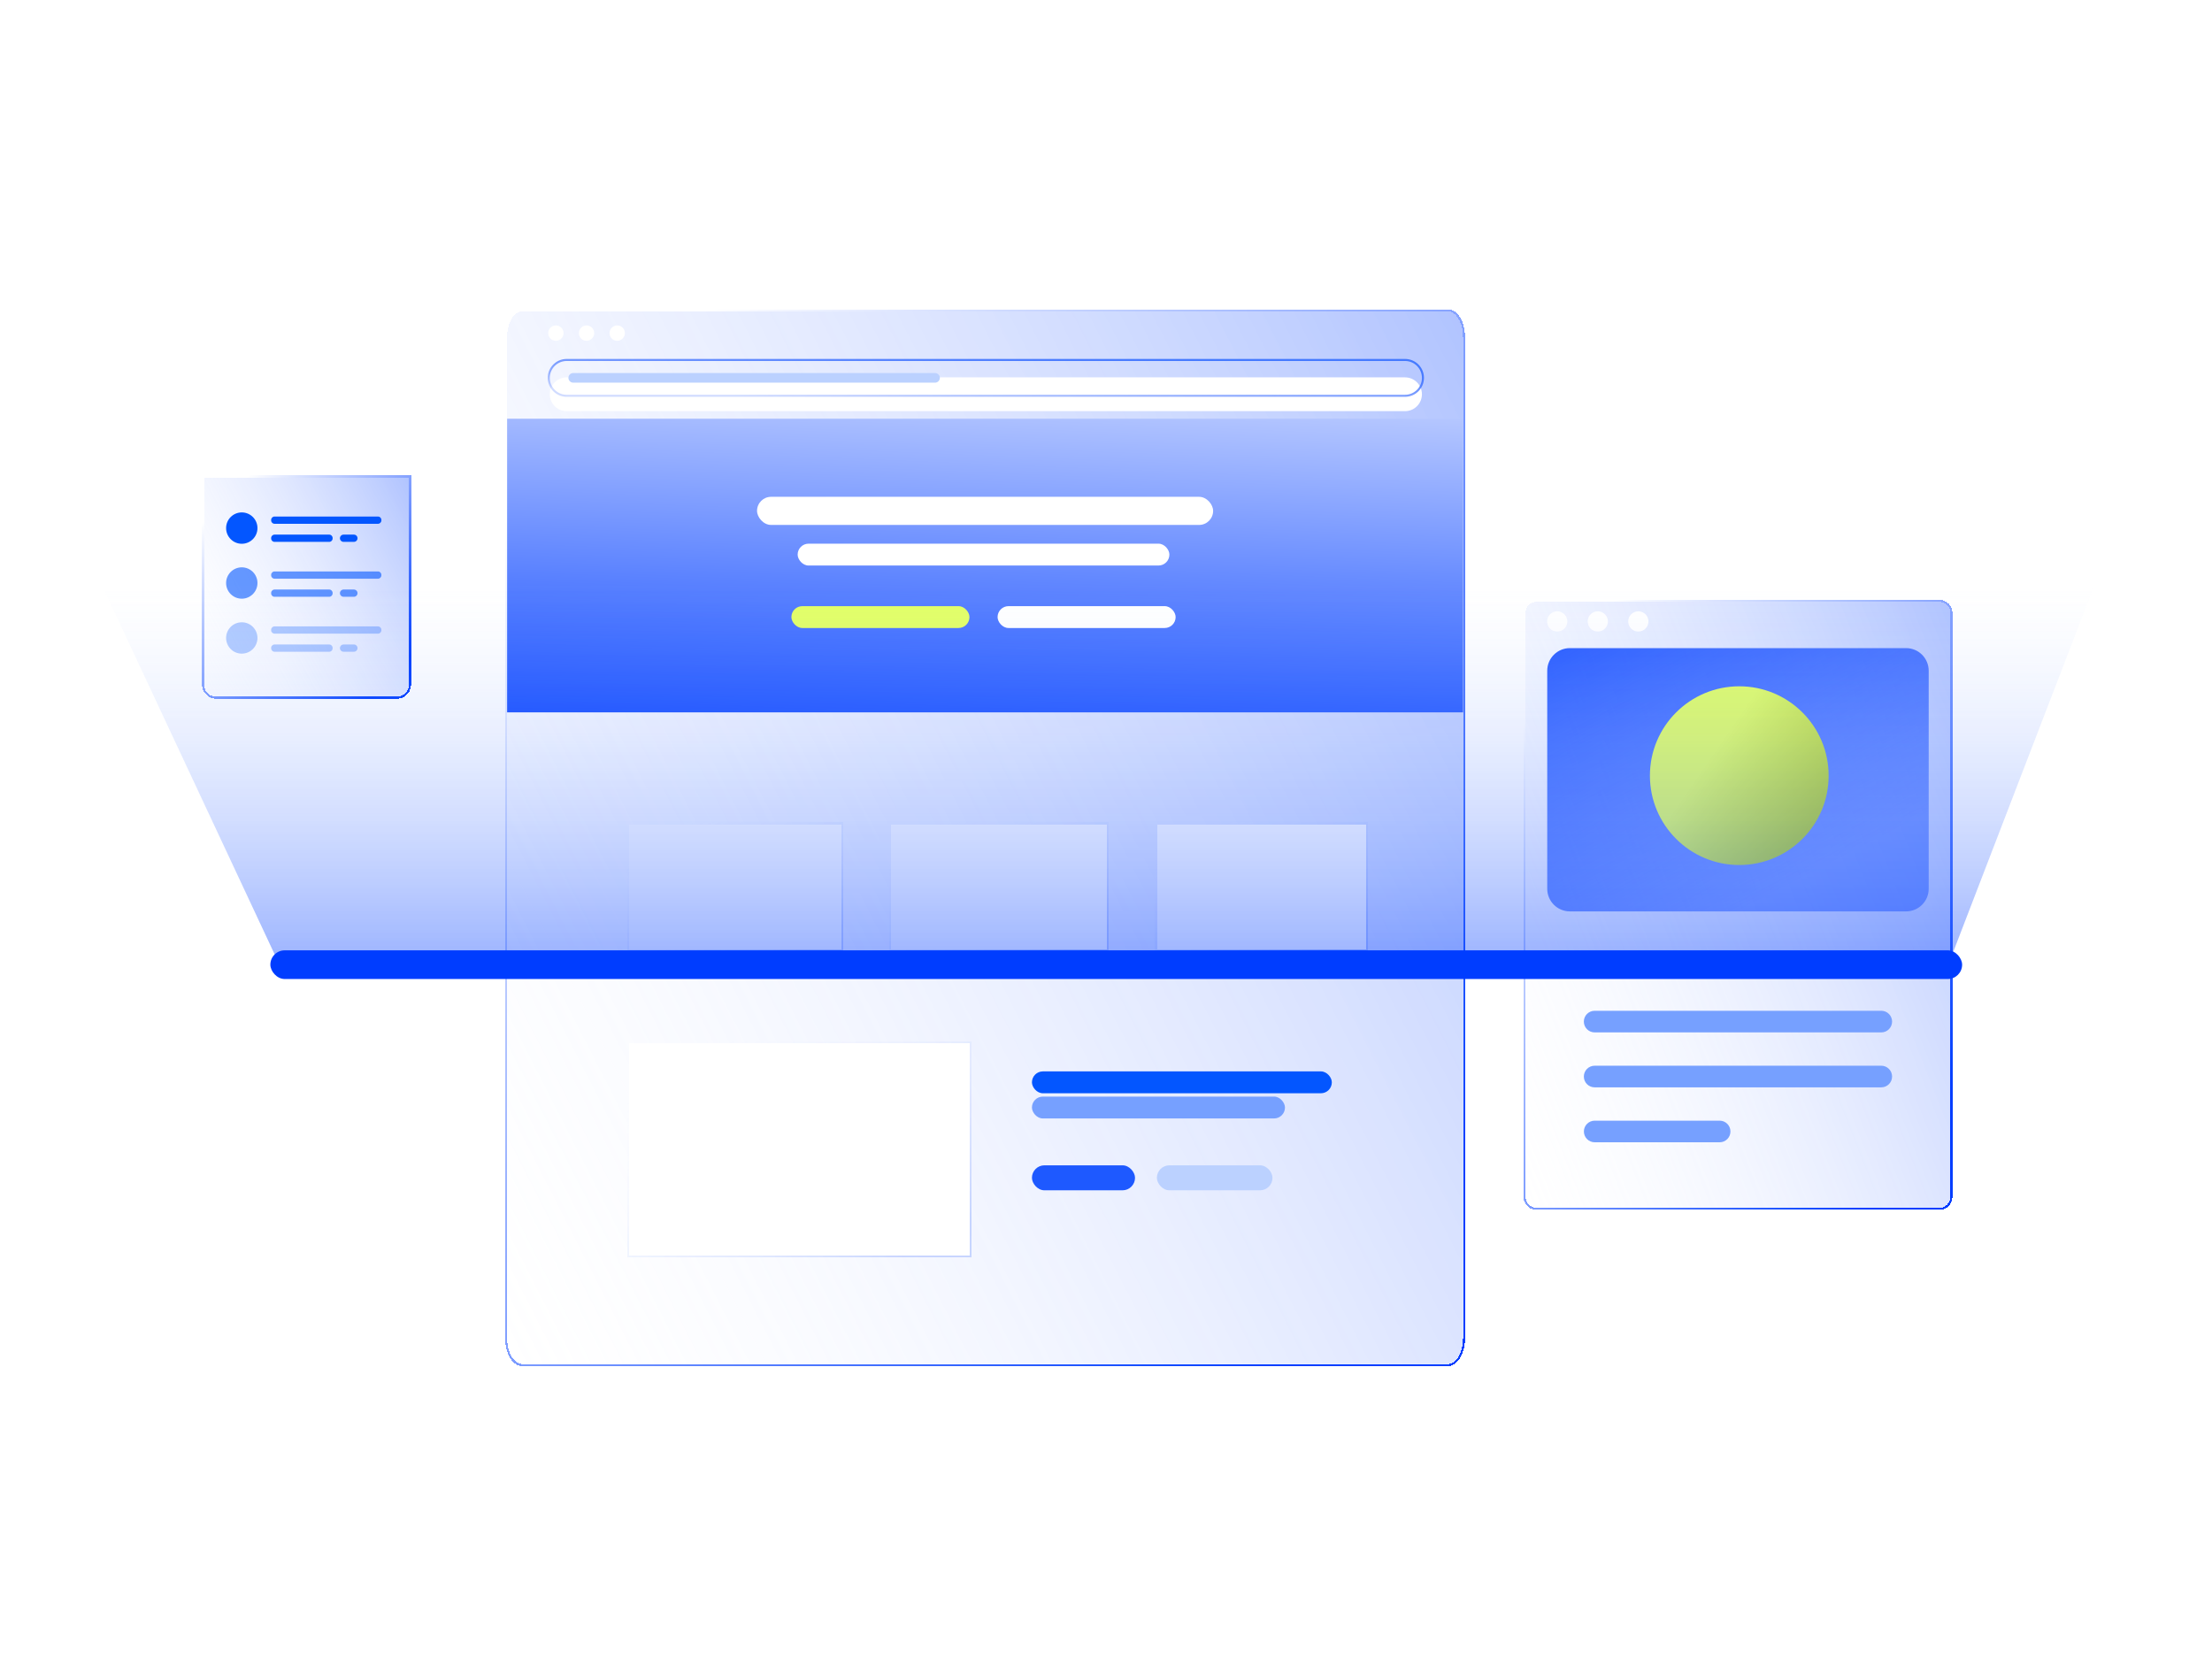 <svg width="540" height="405" viewBox="0 0 540 405" fill="none" xmlns="http://www.w3.org/2000/svg">
<g filter="url(#filter0_bd_902_11547)">
<path d="M353.445 74H127.517C125.465 74 123.801 76.844 123.801 80.353V324.647C123.801 328.156 125.465 331 127.517 331H353.445C355.497 331 357.16 328.156 357.16 324.647V80.353C357.16 76.844 355.497 74 353.445 74Z" fill="url(#paint0_linear_902_11547)" fill-opacity="0.5" shape-rendering="crispEdges"/>
<path d="M353.445 73.75H127.517C126.365 73.75 125.369 74.546 124.674 75.734C123.975 76.929 123.551 78.562 123.551 80.353V324.647C123.551 326.438 123.975 328.071 124.674 329.266C125.369 330.454 126.365 331.25 127.517 331.25H353.445C354.596 331.25 355.593 330.454 356.288 329.266C356.986 328.071 357.41 326.438 357.41 324.647V80.353C357.41 78.562 356.986 76.929 356.288 75.734C355.593 74.546 354.596 73.75 353.445 73.75Z" stroke="url(#paint1_linear_902_11547)" stroke-width="0.5" shape-rendering="crispEdges"/>
</g>
<g filter="url(#filter1_i_902_11547)">
<path d="M342.998 96.374C345.277 96.374 347.124 94.527 347.124 92.249C347.124 89.97 345.277 88.123 342.998 88.123L138.344 88.123C136.065 88.123 134.218 89.97 134.218 92.249C134.218 94.527 136.065 96.374 138.344 96.374L342.998 96.374Z" fill="white"/>
</g>
<path d="M342.998 96.624C345.415 96.624 347.374 94.665 347.374 92.249C347.374 89.832 345.415 87.873 342.998 87.873L138.344 87.873C135.927 87.873 133.968 89.832 133.968 92.249C133.968 94.665 135.927 96.624 138.344 96.624L342.998 96.624Z" stroke="url(#paint2_linear_902_11547)" stroke-width="0.5"/>
<path d="M137.582 81.321C137.582 82.358 136.743 83.197 135.706 83.197C134.668 83.197 133.83 82.358 133.83 81.321C133.83 80.284 134.668 79.445 135.706 79.445C136.743 79.445 137.582 80.284 137.582 81.321Z" fill="white"/>
<path d="M145.063 81.321C145.063 82.358 144.224 83.197 143.187 83.197C142.149 83.197 141.311 82.358 141.311 81.321C141.311 80.284 142.149 79.445 143.187 79.445C144.224 79.445 145.063 80.284 145.063 81.321Z" fill="white"/>
<path d="M152.551 81.321C152.551 82.358 151.712 83.197 150.675 83.197C149.638 83.197 148.799 82.358 148.799 81.321C148.799 80.284 149.638 79.445 150.675 79.445C151.712 79.445 152.551 80.284 152.551 81.321Z" fill="white"/>
<path d="M228.264 93.416H139.938C139.29 93.416 138.764 92.89 138.764 92.242C138.764 91.594 139.29 91.067 139.938 91.067H228.264C228.912 91.067 229.438 91.594 229.438 92.242C229.438 92.89 228.912 93.416 228.264 93.416Z" fill="#BBD1FF"/>
<g filter="url(#filter2_bd_902_11547)">
<path d="M473.428 144.923H375.128C373.628 144.923 372.413 146.139 372.413 147.639V290.154C372.413 291.654 373.628 292.869 375.128 292.869H473.428C474.928 292.869 476.143 291.654 476.143 290.154V147.639C476.143 146.139 474.928 144.923 473.428 144.923Z" fill="url(#paint3_linear_902_11547)" fill-opacity="0.5" shape-rendering="crispEdges"/>
<path d="M473.428 144.673H375.128C373.49 144.673 372.163 146.001 372.163 147.639V290.154C372.163 291.792 373.49 293.119 375.128 293.119H473.428C475.066 293.119 476.393 291.792 476.393 290.154V147.639C476.393 146.001 475.066 144.673 473.428 144.673Z" stroke="url(#paint4_linear_902_11547)" stroke-width="0.5" shape-rendering="crispEdges"/>
</g>
<g style="mix-blend-mode:hard-light">
<path d="M465.317 158.22H383.239C380.189 158.22 377.716 160.693 377.716 163.743V216.968C377.716 220.018 380.189 222.491 383.239 222.491H465.317C468.367 222.491 470.84 220.018 470.84 216.968V163.743C470.84 160.693 468.367 158.22 465.317 158.22Z" fill="url(#paint5_linear_902_11547)"/>
</g>
<path d="M424.596 211.169C436.644 211.169 446.411 201.403 446.411 189.355C446.411 177.307 436.644 167.54 424.596 167.54C412.548 167.54 402.782 177.307 402.782 189.355C402.782 201.403 412.548 211.169 424.596 211.169Z" fill="url(#paint6_linear_902_11547)"/>
<path d="M424.596 210.582C412.892 210.582 403.368 201.058 403.368 189.354C403.368 177.65 412.892 168.126 424.596 168.126C436.3 168.126 445.824 177.65 445.824 189.354C445.824 201.058 436.3 210.582 424.596 210.582Z" fill="url(#paint7_linear_902_11547)"/>
<path d="M419.802 278.857H389.305C387.839 278.857 386.666 277.671 386.666 276.218C386.666 274.752 387.852 273.579 389.305 273.579H419.802C421.269 273.579 422.441 274.764 422.441 276.218C422.441 277.684 421.256 278.857 419.802 278.857Z" fill="#76A0FF"/>
<path d="M459.263 252.031H389.293C387.827 252.031 386.654 250.846 386.654 249.392C386.654 247.926 387.84 246.753 389.293 246.753H459.263C460.729 246.753 461.902 247.939 461.902 249.392C461.902 250.858 460.716 252.031 459.263 252.031Z" fill="#76A0FF"/>
<path d="M459.263 265.445H389.293C387.827 265.445 386.654 264.259 386.654 262.806C386.654 261.339 387.84 260.167 389.293 260.167H459.263C460.729 260.167 461.902 261.352 461.902 262.806C461.902 264.272 460.716 265.445 459.263 265.445Z" fill="#76A0FF"/>
<path d="M380.151 154.179C381.517 154.179 382.625 153.071 382.625 151.705C382.625 150.339 381.517 149.232 380.151 149.232C378.785 149.232 377.678 150.339 377.678 151.705C377.678 153.071 378.785 154.179 380.151 154.179Z" fill="white"/>
<path d="M390.058 154.179C391.424 154.179 392.531 153.071 392.531 151.705C392.531 150.339 391.424 149.232 390.058 149.232C388.692 149.232 387.584 150.339 387.584 151.705C387.584 153.071 388.692 154.179 390.058 154.179Z" fill="white"/>
<path d="M399.952 154.179C401.318 154.179 402.425 153.071 402.425 151.705C402.425 150.339 401.318 149.232 399.952 149.232C398.586 149.232 397.479 150.339 397.479 151.705C397.479 153.071 398.586 154.179 399.952 154.179Z" fill="white"/>
<g filter="url(#filter3_bd_902_11547)">
<path d="M49.836 114.587H99.848V165.156C99.848 166.765 98.536 168.076 96.927 168.076H52.749C51.14 168.076 49.828 166.765 49.828 165.156V114.587H49.836Z" fill="url(#paint8_linear_902_11547)" fill-opacity="0.5" shape-rendering="crispEdges"/>
<path d="M100.098 114.587V114.337H99.848H49.836H49.828H49.578V114.587V165.156C49.578 166.903 51.002 168.326 52.749 168.326H96.927C98.674 168.326 100.098 166.903 100.098 165.156V114.587Z" stroke="url(#paint9_linear_902_11547)" stroke-width="0.5" shape-rendering="crispEdges"/>
</g>
<g filter="url(#filter4_d_902_11547)">
<path d="M62.853 125.919C62.853 128.031 61.138 129.747 59.025 129.747C56.913 129.747 55.197 128.031 55.197 125.919C55.197 123.806 56.913 122.091 59.025 122.091C61.138 122.091 62.853 123.806 62.853 125.919Z" fill="#0356FF"/>
<path d="M92.282 123.097H67.017C66.562 123.097 66.193 123.466 66.193 123.921V124.043C66.193 124.498 66.562 124.867 67.017 124.867H92.282C92.737 124.867 93.106 124.498 93.106 124.043V123.921C93.106 123.466 92.737 123.097 92.282 123.097Z" fill="#0356FF"/>
<path d="M80.378 127.513H67.017C66.562 127.513 66.193 127.882 66.193 128.337V128.459C66.193 128.913 66.562 129.282 67.017 129.282H80.378C80.833 129.282 81.201 128.913 81.201 128.459V128.337C81.201 127.882 80.833 127.513 80.378 127.513Z" fill="#0356FF"/>
<path d="M86.395 129.282H83.871C83.383 129.282 82.986 128.886 82.986 128.398C82.986 127.909 83.383 127.513 83.871 127.513H86.395C86.883 127.513 87.28 127.909 87.28 128.398C87.28 128.886 86.883 129.282 86.395 129.282Z" fill="#0356FF"/>
</g>
<g opacity="0.6" filter="url(#filter5_d_902_11547)">
<path d="M62.853 139.326C62.853 141.439 61.138 143.154 59.025 143.154C56.913 143.154 55.197 141.439 55.197 139.326C55.197 137.214 56.913 135.498 59.025 135.498C61.138 135.498 62.853 137.214 62.853 139.326Z" fill="#0356FF"/>
<path d="M92.282 136.505H67.017C66.562 136.505 66.193 136.873 66.193 137.328V137.45C66.193 137.905 66.562 138.274 67.017 138.274H92.282C92.737 138.274 93.106 137.905 93.106 137.45V137.328C93.106 136.873 92.737 136.505 92.282 136.505Z" fill="#0356FF"/>
<path d="M80.378 140.92H67.017C66.562 140.92 66.193 141.289 66.193 141.744V141.866C66.193 142.321 66.562 142.689 67.017 142.689H80.378C80.833 142.689 81.201 142.321 81.201 141.866V141.744C81.201 141.289 80.833 140.92 80.378 140.92Z" fill="#0356FF"/>
<path d="M86.395 142.689H83.871C83.383 142.689 82.986 142.293 82.986 141.805C82.986 141.317 83.383 140.92 83.871 140.92H86.395C86.883 140.92 87.28 141.317 87.28 141.805C87.28 142.293 86.883 142.689 86.395 142.689Z" fill="#0356FF"/>
</g>
<g opacity="0.3" filter="url(#filter6_d_902_11547)">
<path d="M62.853 152.739C62.853 154.852 61.138 156.568 59.025 156.568C56.913 156.568 55.197 154.852 55.197 152.739C55.197 150.627 56.913 148.911 59.025 148.911C61.138 148.911 62.853 150.627 62.853 152.739Z" fill="#0356FF"/>
<path d="M92.282 149.918H67.017C66.562 149.918 66.193 150.287 66.193 150.742V150.864C66.193 151.318 66.562 151.687 67.017 151.687H92.282C92.737 151.687 93.106 151.318 93.106 150.864V150.742C93.106 150.287 92.737 149.918 92.282 149.918Z" fill="#0356FF"/>
<path d="M80.378 154.333H67.017C66.562 154.333 66.193 154.702 66.193 155.157V155.279C66.193 155.734 66.562 156.103 67.017 156.103H80.378C80.833 156.103 81.201 155.734 81.201 155.279V155.157C81.201 154.702 80.833 154.333 80.378 154.333Z" fill="#0356FF"/>
<path d="M86.395 156.103H83.871C83.383 156.103 82.986 155.706 82.986 155.218C82.986 154.73 83.383 154.333 83.871 154.333H86.395C86.883 154.333 87.28 154.73 87.28 155.218C87.28 155.706 86.883 156.103 86.395 156.103Z" fill="#0356FF"/>
</g>
<rect x="123.801" y="102.217" width="233.359" height="71.686" fill="url(#paint10_linear_902_11547)"/>
<rect x="194.724" y="132.721" width="90.751" height="5.338" rx="2.669" fill="white"/>
<rect x="251.92" y="267.703" width="61.772" height="5.338" rx="2.669" fill="#76A0FF"/>
<rect x="193.199" y="147.973" width="43.469" height="5.338" rx="2.669" fill="#E2FF66"/>
<rect x="251.92" y="284.481" width="25.166" height="6.101" rx="3.05" fill="#1E59FF"/>
<rect x="243.531" y="147.973" width="43.469" height="5.338" rx="2.669" fill="white"/>
<rect x="282.424" y="284.481" width="28.217" height="6.101" rx="3.05" fill="#BBD1FF"/>
<rect x="184.81" y="121.282" width="111.341" height="6.864" rx="3.432" fill="white"/>
<g filter="url(#filter7_d_902_11547)">
<rect x="251.92" y="258.552" width="73.211" height="5.338" rx="2.669" fill="#0356FF"/>
</g>
<g filter="url(#filter8_di_902_11547)">
<rect x="153.543" y="195.255" width="51.858" height="30.505" fill="white" shape-rendering="crispEdges"/>
<rect x="153.293" y="195.005" width="52.358" height="31.005" stroke="url(#paint11_linear_902_11547)" stroke-width="0.5" shape-rendering="crispEdges"/>
</g>
<g filter="url(#filter9_di_902_11547)">
<rect x="282.424" y="195.255" width="51.095" height="30.505" fill="white" shape-rendering="crispEdges"/>
<rect x="282.174" y="195.005" width="51.595" height="31.005" stroke="url(#paint12_linear_902_11547)" stroke-width="0.5" shape-rendering="crispEdges"/>
</g>
<g filter="url(#filter10_di_902_11547)">
<path d="M153.543 248.638H236.668V300.496H153.543V248.638Z" fill="white" shape-rendering="crispEdges"/>
<path d="M153.543 248.388H153.293V248.638V300.496V300.746H153.543H236.668H236.918V300.496V248.638V248.388H236.668H153.543Z" stroke="url(#paint13_linear_902_11547)" stroke-width="0.5" shape-rendering="crispEdges"/>
</g>
<g filter="url(#filter11_di_902_11547)">
<rect x="217.603" y="195.255" width="52.62" height="30.505" fill="white" shape-rendering="crispEdges"/>
<rect x="217.353" y="195.005" width="53.12" height="31.005" stroke="url(#paint14_linear_902_11547)" stroke-width="0.5" shape-rendering="crispEdges"/>
</g>
<g opacity="0.7" filter="url(#filter12_b_902_11547)">
<path d="M24 141L67.99 235L475.821 235L512 141L24 141Z" fill="url(#paint15_linear_902_11547)" fill-opacity="0.56"/>
</g>
<rect x="66" y="232" width="413" height="7" rx="3.5" fill="#003DFF"/>
<defs>
<filter id="filter0_bd_902_11547" x="119.301" y="69.5" width="242.359" height="268" filterUnits="userSpaceOnUse" color-interpolation-filters="sRGB">
<feFlood flood-opacity="0" result="BackgroundImageFix"/>
<feGaussianBlur in="BackgroundImageFix" stdDeviation="2"/>
<feComposite in2="SourceAlpha" operator="in" result="effect1_backgroundBlur_902_11547"/>
<feColorMatrix in="SourceAlpha" type="matrix" values="0 0 0 0 0 0 0 0 0 0 0 0 0 0 0 0 0 0 127 0" result="hardAlpha"/>
<feOffset dy="2"/>
<feGaussianBlur stdDeviation="2"/>
<feComposite in2="hardAlpha" operator="out"/>
<feColorMatrix type="matrix" values="0 0 0 0 0.463 0 0 0 0 0.627 0 0 0 0 1 0 0 0 0.4 0"/>
<feBlend mode="normal" in2="effect1_backgroundBlur_902_11547" result="effect2_dropShadow_902_11547"/>
<feBlend mode="normal" in="SourceGraphic" in2="effect2_dropShadow_902_11547" result="shape"/>
</filter>
<filter id="filter1_i_902_11547" x="133.718" y="87.623" width="213.906" height="13.252" filterUnits="userSpaceOnUse" color-interpolation-filters="sRGB">
<feFlood flood-opacity="0" result="BackgroundImageFix"/>
<feBlend mode="normal" in="SourceGraphic" in2="BackgroundImageFix" result="shape"/>
<feColorMatrix in="SourceAlpha" type="matrix" values="0 0 0 0 0 0 0 0 0 0 0 0 0 0 0 0 0 0 127 0" result="hardAlpha"/>
<feOffset dy="4"/>
<feGaussianBlur stdDeviation="2"/>
<feComposite in2="hardAlpha" operator="arithmetic" k2="-1" k3="1"/>
<feColorMatrix type="matrix" values="0 0 0 0 1 0 0 0 0 1 0 0 0 0 1 0 0 0 0.3 0"/>
<feBlend mode="normal" in2="shape" result="effect1_innerShadow_902_11547"/>
</filter>
<filter id="filter2_bd_902_11547" x="367.913" y="140.423" width="112.731" height="158.947" filterUnits="userSpaceOnUse" color-interpolation-filters="sRGB">
<feFlood flood-opacity="0" result="BackgroundImageFix"/>
<feGaussianBlur in="BackgroundImageFix" stdDeviation="2"/>
<feComposite in2="SourceAlpha" operator="in" result="effect1_backgroundBlur_902_11547"/>
<feColorMatrix in="SourceAlpha" type="matrix" values="0 0 0 0 0 0 0 0 0 0 0 0 0 0 0 0 0 0 127 0" result="hardAlpha"/>
<feOffset dy="2"/>
<feGaussianBlur stdDeviation="2"/>
<feComposite in2="hardAlpha" operator="out"/>
<feColorMatrix type="matrix" values="0 0 0 0 0.463 0 0 0 0 0.627 0 0 0 0 1 0 0 0 0.4 0"/>
<feBlend mode="normal" in2="effect1_backgroundBlur_902_11547" result="effect2_dropShadow_902_11547"/>
<feBlend mode="normal" in="SourceGraphic" in2="effect2_dropShadow_902_11547" result="shape"/>
</filter>
<filter id="filter3_bd_902_11547" x="45.328" y="110.087" width="59.02" height="64.49" filterUnits="userSpaceOnUse" color-interpolation-filters="sRGB">
<feFlood flood-opacity="0" result="BackgroundImageFix"/>
<feGaussianBlur in="BackgroundImageFix" stdDeviation="2"/>
<feComposite in2="SourceAlpha" operator="in" result="effect1_backgroundBlur_902_11547"/>
<feColorMatrix in="SourceAlpha" type="matrix" values="0 0 0 0 0 0 0 0 0 0 0 0 0 0 0 0 0 0 127 0" result="hardAlpha"/>
<feOffset dy="2"/>
<feGaussianBlur stdDeviation="2"/>
<feComposite in2="hardAlpha" operator="out"/>
<feColorMatrix type="matrix" values="0 0 0 0 0.463 0 0 0 0 0.627 0 0 0 0 1 0 0 0 0.4 0"/>
<feBlend mode="normal" in2="effect1_backgroundBlur_902_11547" result="effect2_dropShadow_902_11547"/>
<feBlend mode="normal" in="SourceGraphic" in2="effect2_dropShadow_902_11547" result="shape"/>
</filter>
<filter id="filter4_d_902_11547" x="51.197" y="121.091" width="45.909" height="15.657" filterUnits="userSpaceOnUse" color-interpolation-filters="sRGB">
<feFlood flood-opacity="0" result="BackgroundImageFix"/>
<feColorMatrix in="SourceAlpha" type="matrix" values="0 0 0 0 0 0 0 0 0 0 0 0 0 0 0 0 0 0 127 0" result="hardAlpha"/>
<feOffset dy="3"/>
<feGaussianBlur stdDeviation="2"/>
<feComposite in2="hardAlpha" operator="out"/>
<feColorMatrix type="matrix" values="0 0 0 0 0.463 0 0 0 0 0.627 0 0 0 0 1 0 0 0 0.54 0"/>
<feBlend mode="normal" in2="BackgroundImageFix" result="effect1_dropShadow_902_11547"/>
<feBlend mode="normal" in="SourceGraphic" in2="effect1_dropShadow_902_11547" result="shape"/>
</filter>
<filter id="filter5_d_902_11547" x="51.197" y="134.498" width="45.909" height="15.657" filterUnits="userSpaceOnUse" color-interpolation-filters="sRGB">
<feFlood flood-opacity="0" result="BackgroundImageFix"/>
<feColorMatrix in="SourceAlpha" type="matrix" values="0 0 0 0 0 0 0 0 0 0 0 0 0 0 0 0 0 0 127 0" result="hardAlpha"/>
<feOffset dy="3"/>
<feGaussianBlur stdDeviation="2"/>
<feComposite in2="hardAlpha" operator="out"/>
<feColorMatrix type="matrix" values="0 0 0 0 0.463 0 0 0 0 0.627 0 0 0 0 1 0 0 0 0.54 0"/>
<feBlend mode="normal" in2="BackgroundImageFix" result="effect1_dropShadow_902_11547"/>
<feBlend mode="normal" in="SourceGraphic" in2="effect1_dropShadow_902_11547" result="shape"/>
</filter>
<filter id="filter6_d_902_11547" x="51.197" y="147.911" width="45.909" height="15.656" filterUnits="userSpaceOnUse" color-interpolation-filters="sRGB">
<feFlood flood-opacity="0" result="BackgroundImageFix"/>
<feColorMatrix in="SourceAlpha" type="matrix" values="0 0 0 0 0 0 0 0 0 0 0 0 0 0 0 0 0 0 127 0" result="hardAlpha"/>
<feOffset dy="3"/>
<feGaussianBlur stdDeviation="2"/>
<feComposite in2="hardAlpha" operator="out"/>
<feColorMatrix type="matrix" values="0 0 0 0 0.463 0 0 0 0 0.627 0 0 0 0 1 0 0 0 0.54 0"/>
<feBlend mode="normal" in2="BackgroundImageFix" result="effect1_dropShadow_902_11547"/>
<feBlend mode="normal" in="SourceGraphic" in2="effect1_dropShadow_902_11547" result="shape"/>
</filter>
<filter id="filter7_d_902_11547" x="247.92" y="257.552" width="81.21" height="13.338" filterUnits="userSpaceOnUse" color-interpolation-filters="sRGB">
<feFlood flood-opacity="0" result="BackgroundImageFix"/>
<feColorMatrix in="SourceAlpha" type="matrix" values="0 0 0 0 0 0 0 0 0 0 0 0 0 0 0 0 0 0 127 0" result="hardAlpha"/>
<feOffset dy="3"/>
<feGaussianBlur stdDeviation="2"/>
<feComposite in2="hardAlpha" operator="out"/>
<feColorMatrix type="matrix" values="0 0 0 0 0.463 0 0 0 0 0.627 0 0 0 0 1 0 0 0 0.54 0"/>
<feBlend mode="normal" in2="BackgroundImageFix" result="effect1_dropShadow_902_11547"/>
<feBlend mode="normal" in="SourceGraphic" in2="effect1_dropShadow_902_11547" result="shape"/>
</filter>
<filter id="filter8_di_902_11547" x="149.043" y="192.755" width="60.857" height="39.504" filterUnits="userSpaceOnUse" color-interpolation-filters="sRGB">
<feFlood flood-opacity="0" result="BackgroundImageFix"/>
<feColorMatrix in="SourceAlpha" type="matrix" values="0 0 0 0 0 0 0 0 0 0 0 0 0 0 0 0 0 0 127 0" result="hardAlpha"/>
<feOffset dy="2"/>
<feGaussianBlur stdDeviation="2"/>
<feComposite in2="hardAlpha" operator="out"/>
<feColorMatrix type="matrix" values="0 0 0 0 0 0 0 0 0 0.239 0 0 0 0 1 0 0 0 0.1 0"/>
<feBlend mode="normal" in2="BackgroundImageFix" result="effect1_dropShadow_902_11547"/>
<feBlend mode="normal" in="SourceGraphic" in2="effect1_dropShadow_902_11547" result="shape"/>
<feColorMatrix in="SourceAlpha" type="matrix" values="0 0 0 0 0 0 0 0 0 0 0 0 0 0 0 0 0 0 127 0" result="hardAlpha"/>
<feOffset dy="4"/>
<feGaussianBlur stdDeviation="2"/>
<feComposite in2="hardAlpha" operator="arithmetic" k2="-1" k3="1"/>
<feColorMatrix type="matrix" values="0 0 0 0 1 0 0 0 0 1 0 0 0 0 1 0 0 0 0.3 0"/>
<feBlend mode="normal" in2="shape" result="effect2_innerShadow_902_11547"/>
</filter>
<filter id="filter9_di_902_11547" x="277.924" y="192.755" width="60.095" height="39.504" filterUnits="userSpaceOnUse" color-interpolation-filters="sRGB">
<feFlood flood-opacity="0" result="BackgroundImageFix"/>
<feColorMatrix in="SourceAlpha" type="matrix" values="0 0 0 0 0 0 0 0 0 0 0 0 0 0 0 0 0 0 127 0" result="hardAlpha"/>
<feOffset dy="2"/>
<feGaussianBlur stdDeviation="2"/>
<feComposite in2="hardAlpha" operator="out"/>
<feColorMatrix type="matrix" values="0 0 0 0 0 0 0 0 0 0.239 0 0 0 0 1 0 0 0 0.1 0"/>
<feBlend mode="normal" in2="BackgroundImageFix" result="effect1_dropShadow_902_11547"/>
<feBlend mode="normal" in="SourceGraphic" in2="effect1_dropShadow_902_11547" result="shape"/>
<feColorMatrix in="SourceAlpha" type="matrix" values="0 0 0 0 0 0 0 0 0 0 0 0 0 0 0 0 0 0 127 0" result="hardAlpha"/>
<feOffset dy="4"/>
<feGaussianBlur stdDeviation="2"/>
<feComposite in2="hardAlpha" operator="arithmetic" k2="-1" k3="1"/>
<feColorMatrix type="matrix" values="0 0 0 0 1 0 0 0 0 1 0 0 0 0 1 0 0 0 0.3 0"/>
<feBlend mode="normal" in2="shape" result="effect2_innerShadow_902_11547"/>
</filter>
<filter id="filter10_di_902_11547" x="149.043" y="246.138" width="92.124" height="60.858" filterUnits="userSpaceOnUse" color-interpolation-filters="sRGB">
<feFlood flood-opacity="0" result="BackgroundImageFix"/>
<feColorMatrix in="SourceAlpha" type="matrix" values="0 0 0 0 0 0 0 0 0 0 0 0 0 0 0 0 0 0 127 0" result="hardAlpha"/>
<feOffset dy="2"/>
<feGaussianBlur stdDeviation="2"/>
<feComposite in2="hardAlpha" operator="out"/>
<feColorMatrix type="matrix" values="0 0 0 0 0 0 0 0 0 0.239 0 0 0 0 1 0 0 0 0.1 0"/>
<feBlend mode="normal" in2="BackgroundImageFix" result="effect1_dropShadow_902_11547"/>
<feBlend mode="normal" in="SourceGraphic" in2="effect1_dropShadow_902_11547" result="shape"/>
<feColorMatrix in="SourceAlpha" type="matrix" values="0 0 0 0 0 0 0 0 0 0 0 0 0 0 0 0 0 0 127 0" result="hardAlpha"/>
<feOffset dy="4"/>
<feGaussianBlur stdDeviation="2"/>
<feComposite in2="hardAlpha" operator="arithmetic" k2="-1" k3="1"/>
<feColorMatrix type="matrix" values="0 0 0 0 1 0 0 0 0 1 0 0 0 0 1 0 0 0 0.3 0"/>
<feBlend mode="normal" in2="shape" result="effect2_innerShadow_902_11547"/>
</filter>
<filter id="filter11_di_902_11547" x="213.103" y="192.755" width="61.62" height="39.504" filterUnits="userSpaceOnUse" color-interpolation-filters="sRGB">
<feFlood flood-opacity="0" result="BackgroundImageFix"/>
<feColorMatrix in="SourceAlpha" type="matrix" values="0 0 0 0 0 0 0 0 0 0 0 0 0 0 0 0 0 0 127 0" result="hardAlpha"/>
<feOffset dy="2"/>
<feGaussianBlur stdDeviation="2"/>
<feComposite in2="hardAlpha" operator="out"/>
<feColorMatrix type="matrix" values="0 0 0 0 0 0 0 0 0 0.239 0 0 0 0 1 0 0 0 0.1 0"/>
<feBlend mode="normal" in2="BackgroundImageFix" result="effect1_dropShadow_902_11547"/>
<feBlend mode="normal" in="SourceGraphic" in2="effect1_dropShadow_902_11547" result="shape"/>
<feColorMatrix in="SourceAlpha" type="matrix" values="0 0 0 0 0 0 0 0 0 0 0 0 0 0 0 0 0 0 127 0" result="hardAlpha"/>
<feOffset dy="4"/>
<feGaussianBlur stdDeviation="2"/>
<feComposite in2="hardAlpha" operator="arithmetic" k2="-1" k3="1"/>
<feColorMatrix type="matrix" values="0 0 0 0 1 0 0 0 0 1 0 0 0 0 1 0 0 0 0.3 0"/>
<feBlend mode="normal" in2="shape" result="effect2_innerShadow_902_11547"/>
</filter>
<filter id="filter12_b_902_11547" x="23" y="140" width="490" height="96" filterUnits="userSpaceOnUse" color-interpolation-filters="sRGB">
<feFlood flood-opacity="0" result="BackgroundImageFix"/>
<feGaussianBlur in="BackgroundImageFix" stdDeviation="0.5"/>
<feComposite in2="SourceAlpha" operator="in" result="effect1_backgroundBlur_902_11547"/>
<feBlend mode="normal" in="SourceGraphic" in2="effect1_backgroundBlur_902_11547" result="shape"/>
</filter>
<linearGradient id="paint0_linear_902_11547" x1="466.573" y1="80.225" x2="41.804" y2="297.348" gradientUnits="userSpaceOnUse">
<stop stop-color="#003DFF"/>
<stop offset="0.924" stop-color="white" stop-opacity="0"/>
</linearGradient>
<linearGradient id="paint1_linear_902_11547" x1="171.934" y1="74" x2="373.535" y2="266.365" gradientUnits="userSpaceOnUse">
<stop stop-color="white"/>
<stop offset="1" stop-color="#003DFF"/>
</linearGradient>
<linearGradient id="paint2_linear_902_11547" x1="347.124" y1="89.825" x2="346.57" y2="103.421" gradientUnits="userSpaceOnUse">
<stop stop-color="#457AFF"/>
<stop offset="1" stop-color="#003DFF" stop-opacity="0.18"/>
</linearGradient>
<linearGradient id="paint3_linear_902_11547" x1="524.779" y1="148.506" x2="318.73" y2="229.834" gradientUnits="userSpaceOnUse">
<stop stop-color="#003DFF"/>
<stop offset="0.924" stop-color="white" stop-opacity="0"/>
</linearGradient>
<linearGradient id="paint4_linear_902_11547" x1="393.808" y1="144.923" x2="504.774" y2="226.682" gradientUnits="userSpaceOnUse">
<stop stop-color="white"/>
<stop offset="1" stop-color="#003DFF"/>
</linearGradient>
<linearGradient id="paint5_linear_902_11547" x1="372.412" y1="122.426" x2="424.278" y2="222.491" gradientUnits="userSpaceOnUse">
<stop stop-color="#003DFF"/>
<stop offset="1" stop-color="#003DFF" stop-opacity="0.44"/>
</linearGradient>
<linearGradient id="paint6_linear_902_11547" x1="444.559" y1="218.441" x2="410.307" y2="194.847" gradientUnits="userSpaceOnUse">
<stop offset="0.01" stop-color="#A5C228"/>
<stop offset="1" stop-color="#E2FF66"/>
</linearGradient>
<linearGradient id="paint7_linear_902_11547" x1="444.022" y1="217.658" x2="410.691" y2="194.699" gradientUnits="userSpaceOnUse">
<stop offset="0.01" stop-color="#A5C228"/>
<stop offset="1" stop-color="#E2FF66"/>
</linearGradient>
<linearGradient id="paint8_linear_902_11547" x1="123.3" y1="115.883" x2="33.381" y2="163.218" gradientUnits="userSpaceOnUse">
<stop stop-color="#003DFF"/>
<stop offset="0.924" stop-color="white" stop-opacity="0"/>
</linearGradient>
<linearGradient id="paint9_linear_902_11547" x1="60.145" y1="114.587" x2="102.144" y2="155.859" gradientUnits="userSpaceOnUse">
<stop stop-color="white"/>
<stop offset="1" stop-color="#003DFF"/>
</linearGradient>
<linearGradient id="paint10_linear_902_11547" x1="240.481" y1="192.336" x2="249.476" y2="-25.25" gradientUnits="userSpaceOnUse">
<stop stop-color="#003DFF"/>
<stop offset="0.615" stop-color="white"/>
<stop offset="1" stop-color="#022EB9"/>
</linearGradient>
<linearGradient id="paint11_linear_902_11547" x1="164.239" y1="195.255" x2="184.659" y2="231.735" gradientUnits="userSpaceOnUse">
<stop stop-color="white" stop-opacity="0"/>
<stop offset="1" stop-color="#003DFF" stop-opacity="0.18"/>
</linearGradient>
<linearGradient id="paint12_linear_902_11547" x1="292.963" y1="195.255" x2="313.541" y2="231.475" gradientUnits="userSpaceOnUse">
<stop stop-color="white" stop-opacity="0"/>
<stop offset="1" stop-color="#003DFF" stop-opacity="0.18"/>
</linearGradient>
<linearGradient id="paint13_linear_902_11547" x1="170.688" y1="248.638" x2="206.441" y2="308.861" gradientUnits="userSpaceOnUse">
<stop stop-color="white" stop-opacity="0"/>
<stop offset="1" stop-color="#003DFF" stop-opacity="0.18"/>
</linearGradient>
<linearGradient id="paint14_linear_902_11547" x1="228.456" y1="195.255" x2="248.719" y2="231.987" gradientUnits="userSpaceOnUse">
<stop stop-color="white" stop-opacity="0"/>
<stop offset="1" stop-color="#003DFF" stop-opacity="0.18"/>
</linearGradient>
<linearGradient id="paint15_linear_902_11547" x1="394.831" y1="235" x2="394.831" y2="142.611" gradientUnits="userSpaceOnUse">
<stop stop-color="#003DFF"/>
<stop offset="1" stop-color="#BBD1FF" stop-opacity="0"/>
</linearGradient>
</defs>
</svg>
